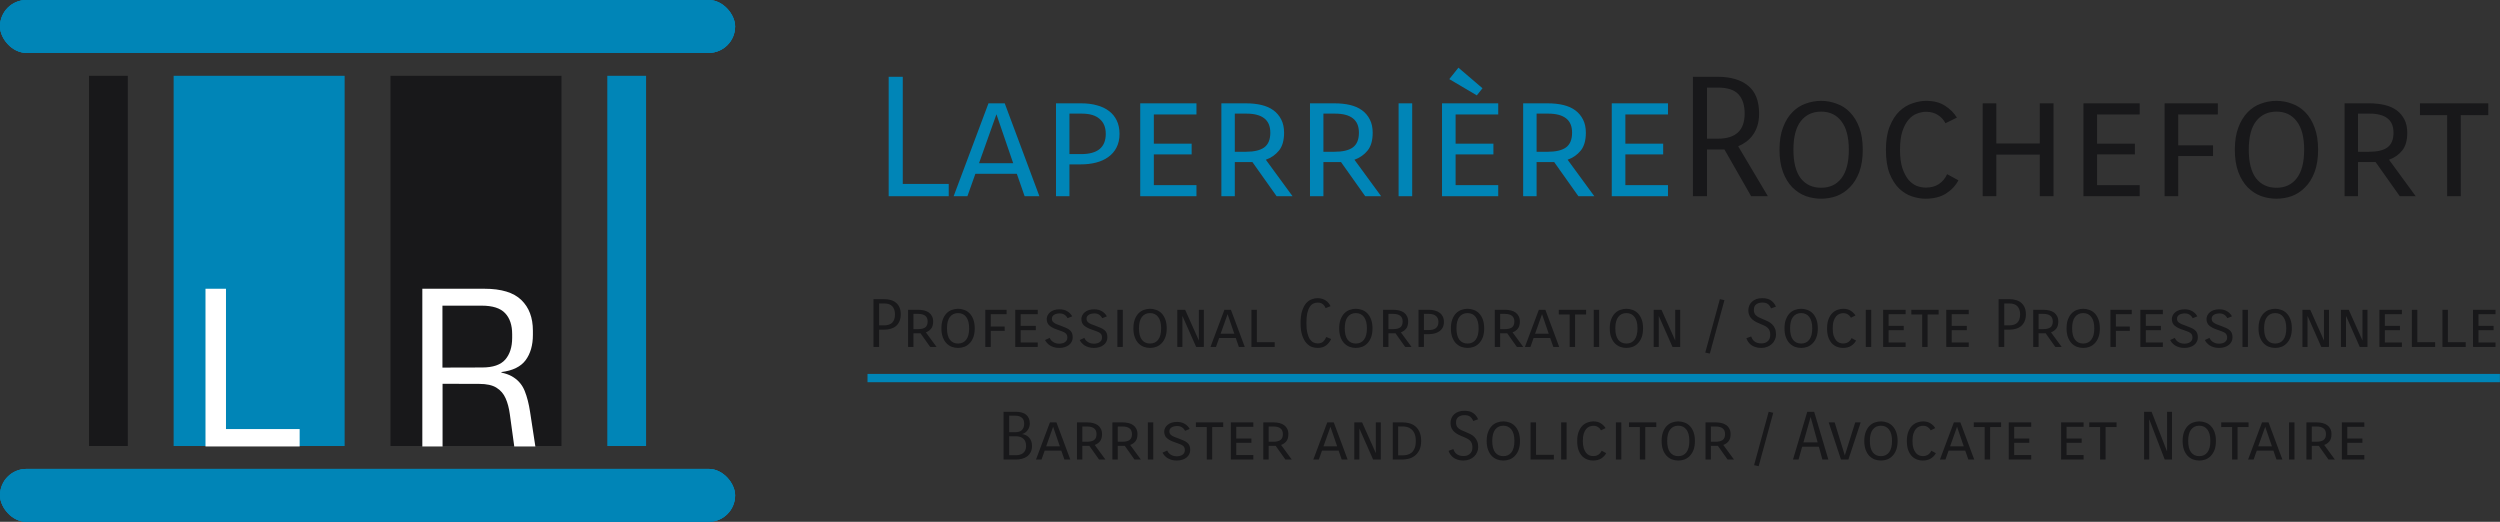 <svg width="1605" height="335" viewBox="0 0 1605 335" fill="none" xmlns="http://www.w3.org/2000/svg">
<rect x="0" y="0" width="1605" height="335" fill="#333333" stroke="none"/>
<rect width="471.943" height="33.953" rx="16.976" fill="#0085B7"/>
<rect width="471.943" height="33.953" rx="16.976" fill="#0085B7"/>
<rect width="471.943" height="33.953" rx="16.976" fill="#0085B7"/>
<rect x="57.154" y="48.666" width="24.899" height="237.669" fill="#18181A"/>
<rect x="111.478" y="48.666" width="109.78" height="237.669" fill="#0085B7"/>
<rect x="250.684" y="48.666" width="109.78" height="237.669" fill="#18181A"/>
<rect x="389.89" y="48.666" width="24.899" height="237.669" fill="#0085B7"/>
<path d="M145.08 185.378V286.625H131.929V185.378H145.08ZM138.98 286.625V275.455H192.376V286.625H138.98Z" fill="white"/>
<path d="M343.703 286.625H330.156L327.304 265.869C326.776 261.96 325.878 258.58 324.611 255.728C323.343 252.823 321.389 250.552 318.748 248.915C316.16 247.278 312.463 246.459 307.657 246.459L280.166 246.38V236.002L309.558 235.922C316.477 235.922 321.415 234.232 324.373 230.852C327.331 227.419 328.809 222.771 328.809 216.909V214.532C328.809 208.722 327.304 204.233 324.294 201.064C321.283 197.842 316.266 196.232 309.241 196.232H279.77V185.378H310.984C321.864 185.378 329.76 187.781 334.672 192.587C339.637 197.341 342.119 203.916 342.119 212.314V215.007C342.119 221.609 340.561 227.023 337.445 231.248C334.329 235.421 329.153 237.956 321.917 238.854V240.438L316.292 238.457C322.155 238.88 326.67 240.174 329.839 242.339C333.061 244.452 335.411 247.357 336.89 251.054C338.369 254.751 339.504 259.187 340.297 264.363L343.703 286.625ZM284.128 286.625H271.135V185.378H284.048V239.487L284.128 244.478V286.625Z" fill="white"/>
<rect y="301.047" width="471.943" height="33.953" rx="16.976" fill="#0085B7"/>
<rect y="301.047" width="471.943" height="33.953" rx="16.976" fill="#0085B7"/>
<rect y="301.047" width="471.943" height="33.953" rx="16.976" fill="#0085B7"/>
<path d="M579.578 49.303V118.095H609.075V125.975H570.527V49.303H579.578ZM657.813 125.975L652.808 111.599H626.186L621.075 125.975H612.236L634.599 66.341H645.034L667.291 125.975H657.813ZM628.529 104.784H650.465L639.71 73.37L628.529 104.784ZM694.35 66.341C697.971 66.341 701.272 66.767 704.254 67.619C707.235 68.4 709.791 69.607 711.921 71.24C714.051 72.802 715.719 74.825 716.926 77.31C718.133 79.795 718.736 82.67 718.736 85.935C718.736 89.272 718.097 92.183 716.819 94.668C715.613 97.081 713.873 99.105 711.601 100.737C709.401 102.37 706.774 103.577 703.721 104.358C700.74 105.139 697.474 105.529 693.924 105.529H686.577V125.975H677.951V66.341H694.35ZM686.577 72.944V98.927H694.137C704.644 98.927 709.898 94.597 709.898 85.935C709.898 81.747 708.584 78.552 705.958 76.351C703.402 74.08 699.604 72.944 694.563 72.944H686.577ZM765.039 99.14H740.759V118.84H768.127V125.975H732.027V66.341H768.127V73.476H740.759V92.218H765.039V99.14ZM819.588 125.975L804.041 104.038H792.753V125.975H784.128V66.341H799.994C803.615 66.341 806.916 66.697 809.898 67.406C812.88 68.116 815.435 69.252 817.565 70.814C819.695 72.376 821.363 74.364 822.57 76.777C823.777 79.12 824.38 81.924 824.38 85.19C824.38 90.159 823.28 93.993 821.079 96.691C818.878 99.388 816.074 101.341 812.667 102.548L829.811 125.975H819.588ZM792.753 72.944V97.436H799.781C805.106 97.436 809.046 96.513 811.602 94.668C814.228 92.751 815.542 89.591 815.542 85.19C815.542 81.001 814.228 77.913 811.602 75.925C809.046 73.938 805.248 72.944 800.207 72.944H792.753ZM876.472 125.975L860.925 104.038H849.637V125.975H841.012V66.341H856.878C860.499 66.341 863.8 66.697 866.782 67.406C869.764 68.116 872.319 69.252 874.449 70.814C876.579 72.376 878.247 74.364 879.454 76.777C880.661 79.12 881.264 81.924 881.264 85.19C881.264 90.159 880.164 93.993 877.963 96.691C875.762 99.388 872.958 101.341 869.551 102.548L886.695 125.975H876.472ZM849.637 72.944V97.436H856.665C861.99 97.436 865.93 96.513 868.486 94.668C871.112 92.751 872.426 89.591 872.426 85.19C872.426 81.001 871.112 77.913 868.486 75.925C865.93 73.938 862.132 72.944 857.091 72.944H849.637ZM906.628 66.341V125.975H897.896V66.341H906.628ZM958.777 99.14H934.498V118.84H961.865V125.975H925.766V66.341H961.865V73.476H934.498V92.218H958.777V99.14ZM951.749 56.651L948.128 61.23L930.451 50.794L936.308 43.447L951.749 56.651ZM1013.33 125.975L997.779 104.038H986.492V125.975H977.866V66.341H993.733C997.354 66.341 1000.65 66.697 1003.64 67.406C1006.62 68.116 1009.17 69.252 1011.3 70.814C1013.43 72.376 1015.1 74.364 1016.31 76.777C1017.52 79.12 1018.12 81.924 1018.12 85.19C1018.12 90.159 1017.02 93.993 1014.82 96.691C1012.62 99.388 1009.81 101.341 1006.41 102.548L1023.55 125.975H1013.33ZM986.492 72.944V97.436H993.52C998.844 97.436 1002.78 96.513 1005.34 94.668C1007.97 92.751 1009.28 89.591 1009.28 85.19C1009.28 81.001 1007.97 77.913 1005.34 75.925C1002.78 73.938 998.986 72.944 993.946 72.944H986.492ZM1067.76 99.14H1043.48V118.84H1070.85V125.975H1034.75V66.341H1070.85V73.476H1043.48V92.218H1067.76V99.14Z" fill="#0085B7"/>
<path d="M1124.23 125.975L1107.08 95.945H1095.9V125.975H1086.85V49.303H1102.82C1111.13 49.303 1117.63 51.22 1122.31 55.054C1127 58.816 1129.34 64.78 1129.34 72.944C1129.34 75.855 1128.98 78.446 1128.27 80.718C1127.56 82.918 1126.61 84.871 1125.4 86.574C1124.19 88.278 1122.77 89.734 1121.14 90.94C1119.51 92.147 1117.77 93.141 1115.92 93.922L1134.98 125.975H1124.23ZM1095.9 56.225V89.024H1103.04C1108.57 89.024 1112.8 87.71 1115.71 85.084C1118.62 82.386 1120.07 78.339 1120.07 72.944C1120.07 67.548 1118.76 63.431 1116.13 60.591C1113.51 57.68 1109.04 56.225 1102.72 56.225H1095.9ZM1142.44 96.158C1142.44 90.621 1143.18 85.864 1144.67 81.889C1146.16 77.913 1148.15 74.648 1150.64 72.092C1153.12 69.536 1155.96 67.69 1159.16 66.555C1162.42 65.348 1165.76 64.744 1169.17 64.744C1172.57 64.744 1175.87 65.348 1179.07 66.555C1182.33 67.69 1185.21 69.536 1187.69 72.092C1190.18 74.648 1192.17 77.913 1193.66 81.889C1195.15 85.864 1195.89 90.621 1195.89 96.158C1195.89 101.696 1195.15 106.452 1193.66 110.428C1192.17 114.403 1190.14 117.669 1187.59 120.225C1185.1 122.78 1182.26 124.662 1179.07 125.869C1175.87 127.004 1172.57 127.572 1169.17 127.572C1165.76 127.572 1162.46 127.004 1159.26 125.869C1156.07 124.662 1153.19 122.78 1150.64 120.225C1148.15 117.669 1146.16 114.403 1144.67 110.428C1143.18 106.452 1142.44 101.696 1142.44 96.158ZM1151.38 96.158C1151.38 104.251 1152.94 110.357 1156.07 114.474C1159.26 118.521 1163.63 120.544 1169.17 120.544C1174.7 120.544 1179.03 118.521 1182.16 114.474C1185.35 110.357 1186.95 104.251 1186.95 96.158C1186.95 88.065 1185.35 81.96 1182.16 77.842C1179.03 73.725 1174.7 71.666 1169.17 71.666C1163.63 71.666 1159.26 73.725 1156.07 77.842C1152.94 81.889 1151.38 87.994 1151.38 96.158ZM1257.3 115.752C1255.52 119.16 1252.86 122 1249.31 124.271C1245.83 126.472 1241.43 127.572 1236.1 127.572C1233.34 127.572 1230.46 127.075 1227.48 126.082C1224.5 125.088 1221.76 123.419 1219.28 121.077C1216.79 118.663 1214.74 115.433 1213.1 111.386C1211.54 107.34 1210.76 102.264 1210.76 96.158C1210.76 90.195 1211.58 85.19 1213.21 81.143C1214.84 77.097 1216.9 73.867 1219.39 71.453C1221.94 69.039 1224.75 67.335 1227.8 66.341C1230.85 65.277 1233.76 64.744 1236.53 64.744C1241.5 64.744 1245.58 65.809 1248.78 67.939C1251.97 69.998 1254.49 72.518 1256.34 75.499L1248.99 79.12C1247.85 76.919 1246.22 75.145 1244.09 73.796C1242.03 72.447 1239.51 71.772 1236.53 71.772C1234.61 71.772 1232.66 72.163 1230.67 72.944C1228.69 73.654 1226.88 74.967 1225.24 76.884C1223.68 78.73 1222.37 81.214 1221.3 84.338C1220.31 87.462 1219.81 91.402 1219.81 96.158C1219.81 100.844 1220.31 104.748 1221.3 107.872C1222.37 110.996 1223.68 113.516 1225.24 115.433C1226.88 117.279 1228.65 118.592 1230.57 119.373C1232.55 120.083 1234.51 120.438 1236.42 120.438C1239.69 120.438 1242.46 119.692 1244.73 118.201C1247.07 116.64 1248.85 114.51 1250.05 111.812L1257.3 115.752ZM1318.36 66.341V125.975H1309.53V99.246H1281.63V125.975H1272.89V66.341H1281.63V92.112H1309.53V66.341H1318.36ZM1370.59 99.14H1346.31V118.84H1373.68V125.975H1337.58V66.341H1373.68V73.476H1346.31V92.218H1370.59V99.14ZM1420.77 100.205H1398.41V125.975H1389.68V66.341H1423.86V73.476H1398.41V93.283H1420.77V100.205ZM1434.76 96.158C1434.76 90.621 1435.51 85.864 1437 81.889C1438.49 77.913 1440.48 74.648 1442.96 72.092C1445.44 69.536 1448.28 67.69 1451.48 66.555C1454.74 65.348 1458.08 64.744 1461.49 64.744C1464.9 64.744 1468.2 65.348 1471.39 66.555C1474.66 67.69 1477.53 69.536 1480.02 72.092C1482.5 74.648 1484.49 77.913 1485.98 81.889C1487.47 85.864 1488.22 90.621 1488.22 96.158C1488.22 101.696 1487.47 106.452 1485.98 110.428C1484.49 114.403 1482.47 117.669 1479.91 120.225C1477.43 122.78 1474.59 124.662 1471.39 125.869C1468.2 127.004 1464.9 127.572 1461.49 127.572C1458.08 127.572 1454.78 127.004 1451.59 125.869C1448.39 124.662 1445.52 122.78 1442.96 120.225C1440.48 117.669 1438.49 114.403 1437 110.428C1435.51 106.452 1434.76 101.696 1434.76 96.158ZM1443.71 96.158C1443.71 104.251 1445.27 110.357 1448.39 114.474C1451.59 118.521 1455.95 120.544 1461.49 120.544C1467.03 120.544 1471.36 118.521 1474.48 114.474C1477.68 110.357 1479.27 104.251 1479.27 96.158C1479.27 88.065 1477.68 81.96 1474.48 77.842C1471.36 73.725 1467.03 71.666 1461.49 71.666C1455.95 71.666 1451.59 73.725 1448.39 77.842C1445.27 81.889 1443.71 87.994 1443.71 96.158ZM1540.67 125.975L1525.13 104.038H1513.84V125.975H1505.21V66.341H1521.08C1524.7 66.341 1528 66.697 1530.98 67.406C1533.97 68.116 1536.52 69.252 1538.65 70.814C1540.78 72.376 1542.45 74.364 1543.66 76.777C1544.86 79.12 1545.47 81.924 1545.47 85.19C1545.47 90.159 1544.37 93.993 1542.16 96.691C1539.96 99.388 1537.16 101.341 1533.75 102.548L1550.9 125.975H1540.67ZM1513.84 72.944V97.436H1520.87C1526.19 97.436 1530.13 96.513 1532.69 94.668C1535.31 92.751 1536.63 89.591 1536.63 85.19C1536.63 81.001 1535.31 77.913 1532.69 75.925C1530.13 73.938 1526.33 72.944 1521.29 72.944H1513.84ZM1597.49 73.902H1579.81V125.975H1571.08V73.902H1553.62V66.341H1597.49V73.902Z" fill="#18181A"/>
<path d="M567.677 192.058C569.239 192.058 570.673 192.257 571.979 192.655C573.285 193.024 574.407 193.62 575.344 194.444C576.281 195.239 577.005 196.247 577.516 197.468C578.027 198.689 578.283 200.137 578.283 201.813C578.283 203.488 578.013 204.951 577.474 206.2C576.962 207.421 576.238 208.443 575.301 209.267C574.364 210.062 573.242 210.658 571.936 211.056C570.63 211.453 569.196 211.652 567.634 211.652H564.397V222.727H560.776V192.058H567.677ZM564.397 194.827V208.884H567.591C572.249 208.884 574.577 206.527 574.577 201.813C574.577 199.598 574.009 197.88 572.873 196.659C571.766 195.438 570.062 194.827 567.762 194.827H564.397ZM597.173 222.727L590.954 213.952H586.439V222.727H582.989V198.874H589.336C590.784 198.874 592.104 199.016 593.297 199.3C594.49 199.584 595.512 200.038 596.364 200.663C597.216 201.287 597.883 202.082 598.366 203.048C598.849 203.985 599.09 205.107 599.09 206.413C599.09 208.401 598.65 209.934 597.77 211.013C596.889 212.092 595.768 212.873 594.405 213.356L601.262 222.727H597.173ZM586.439 201.515V211.311H589.251C591.38 211.311 592.956 210.942 593.979 210.204C595.029 209.437 595.555 208.174 595.555 206.413C595.555 204.738 595.029 203.502 593.979 202.707C592.956 201.912 591.437 201.515 589.421 201.515H586.439ZM604.392 210.8C604.392 208.585 604.69 206.683 605.286 205.093C605.882 203.502 606.678 202.196 607.671 201.174C608.665 200.151 609.801 199.413 611.079 198.959C612.385 198.476 613.72 198.235 615.083 198.235C616.446 198.235 617.767 198.476 619.044 198.959C620.351 199.413 621.501 200.151 622.495 201.174C623.489 202.196 624.284 203.502 624.88 205.093C625.476 206.683 625.775 208.585 625.775 210.8C625.775 213.015 625.476 214.918 624.88 216.508C624.284 218.098 623.474 219.405 622.452 220.427C621.458 221.449 620.322 222.202 619.044 222.684C617.767 223.139 616.446 223.366 615.083 223.366C613.72 223.366 612.4 223.139 611.122 222.684C609.844 222.202 608.694 221.449 607.671 220.427C606.678 219.405 605.882 218.098 605.286 216.508C604.69 214.918 604.392 213.015 604.392 210.8ZM607.97 210.8C607.97 214.038 608.594 216.48 609.844 218.127C611.122 219.745 612.868 220.555 615.083 220.555C617.298 220.555 619.03 219.745 620.28 218.127C621.558 216.48 622.196 214.038 622.196 210.8C622.196 207.563 621.558 205.121 620.28 203.474C619.03 201.827 617.298 201.003 615.083 201.003C612.868 201.003 611.122 201.827 609.844 203.474C608.594 205.093 607.97 207.535 607.97 210.8ZM645.011 212.419H636.066V222.727H632.573V198.874H646.246V201.728H636.066V209.65H645.011V212.419ZM664.995 211.993H655.283V219.873H666.23V222.727H651.791V198.874H666.23V201.728H655.283V209.224H664.995V211.993ZM673.866 216.934C674.036 217.332 674.292 217.758 674.633 218.212C674.974 218.638 675.399 219.035 675.911 219.405C676.422 219.774 677.018 220.072 677.7 220.299C678.41 220.526 679.19 220.64 680.042 220.64C680.667 220.64 681.292 220.569 681.917 220.427C682.541 220.285 683.095 220.058 683.578 219.745C684.061 219.433 684.458 219.035 684.77 218.553C685.083 218.042 685.239 217.431 685.239 216.721C685.239 216.011 685.125 215.429 684.898 214.975C684.699 214.492 684.345 214.08 683.833 213.739C683.322 213.37 682.641 213.029 681.789 212.717C680.937 212.376 679.872 211.993 678.594 211.567C676.55 210.886 674.931 210.034 673.738 209.011C672.574 207.989 671.992 206.583 671.992 204.794C671.992 203.999 672.176 203.233 672.546 202.494C672.915 201.728 673.44 201.06 674.122 200.492C674.832 199.896 675.683 199.427 676.677 199.087C677.7 198.746 678.864 198.575 680.17 198.575C682.13 198.575 683.791 198.987 685.154 199.811C686.545 200.634 687.61 201.728 688.349 203.091L685.367 204.283C684.856 203.289 684.188 202.537 683.365 202.026C682.57 201.486 681.533 201.216 680.255 201.216C679.631 201.216 679.02 201.287 678.424 201.429C677.827 201.543 677.302 201.742 676.848 202.026C676.393 202.281 676.024 202.622 675.74 203.048C675.456 203.446 675.314 203.942 675.314 204.539C675.314 205.135 675.414 205.646 675.612 206.072C675.84 206.47 676.18 206.839 676.635 207.18C677.089 207.52 677.685 207.847 678.424 208.159C679.162 208.443 680.071 208.784 681.15 209.182C682.399 209.636 683.493 210.076 684.43 210.502C685.367 210.9 686.148 211.368 686.772 211.908C687.426 212.447 687.908 213.086 688.221 213.825C688.533 214.563 688.689 215.486 688.689 216.593C688.689 217.587 688.476 218.496 688.05 219.319C687.653 220.143 687.071 220.853 686.304 221.449C685.566 222.046 684.657 222.514 683.578 222.855C682.527 223.196 681.349 223.366 680.042 223.366C678.765 223.366 677.614 223.21 676.592 222.897C675.598 222.585 674.718 222.188 673.951 221.705C673.213 221.194 672.588 220.64 672.077 220.044C671.566 219.447 671.183 218.865 670.927 218.297L673.866 216.934ZM696.121 216.934C696.291 217.332 696.546 217.758 696.887 218.212C697.228 218.638 697.654 219.035 698.165 219.405C698.676 219.774 699.273 220.072 699.954 220.299C700.664 220.526 701.445 220.64 702.297 220.64C702.922 220.64 703.546 220.569 704.171 220.427C704.796 220.285 705.35 220.058 705.832 219.745C706.315 219.433 706.713 219.035 707.025 218.553C707.337 218.042 707.493 217.431 707.493 216.721C707.493 216.011 707.38 215.429 707.153 214.975C706.954 214.492 706.599 214.08 706.088 213.739C705.577 213.37 704.895 213.029 704.043 212.717C703.191 212.376 702.126 211.993 700.849 211.567C698.804 210.886 697.185 210.034 695.993 209.011C694.828 207.989 694.246 206.583 694.246 204.794C694.246 203.999 694.431 203.233 694.8 202.494C695.169 201.728 695.695 201.06 696.376 200.492C697.086 199.896 697.938 199.427 698.932 199.087C699.954 198.746 701.118 198.575 702.425 198.575C704.384 198.575 706.045 198.987 707.408 199.811C708.8 200.634 709.865 201.728 710.603 203.091L707.621 204.283C707.11 203.289 706.443 202.537 705.619 202.026C704.824 201.486 703.788 201.216 702.51 201.216C701.885 201.216 701.275 201.287 700.678 201.429C700.082 201.543 699.557 201.742 699.102 202.026C698.648 202.281 698.279 202.622 697.995 203.048C697.711 203.446 697.569 203.942 697.569 204.539C697.569 205.135 697.668 205.646 697.867 206.072C698.094 206.47 698.435 206.839 698.889 207.18C699.344 207.52 699.94 207.847 700.678 208.159C701.417 208.443 702.325 208.784 703.404 209.182C704.654 209.636 705.747 210.076 706.684 210.502C707.621 210.9 708.402 211.368 709.027 211.908C709.68 212.447 710.163 213.086 710.475 213.825C710.788 214.563 710.944 215.486 710.944 216.593C710.944 217.587 710.731 218.496 710.305 219.319C709.907 220.143 709.325 220.853 708.558 221.449C707.82 222.046 706.911 222.514 705.832 222.855C704.782 223.196 703.603 223.366 702.297 223.366C701.019 223.366 699.869 223.21 698.847 222.897C697.853 222.585 696.972 222.188 696.206 221.705C695.467 221.194 694.843 220.64 694.331 220.044C693.82 219.447 693.437 218.865 693.181 218.297L696.121 216.934ZM720.84 198.874V222.727H717.348V198.874H720.84ZM727.644 210.8C727.644 208.585 727.942 206.683 728.538 205.093C729.135 203.502 729.93 202.196 730.924 201.174C731.918 200.151 733.053 199.413 734.331 198.959C735.638 198.476 736.972 198.235 738.335 198.235C739.698 198.235 741.019 198.476 742.297 198.959C743.603 199.413 744.753 200.151 745.747 201.174C746.741 202.196 747.536 203.502 748.132 205.093C748.729 206.683 749.027 208.585 749.027 210.8C749.027 213.015 748.729 214.918 748.132 216.508C747.536 218.098 746.727 219.405 745.704 220.427C744.71 221.449 743.574 222.202 742.297 222.684C741.019 223.139 739.698 223.366 738.335 223.366C736.972 223.366 735.652 223.139 734.374 222.684C733.096 222.202 731.946 221.449 730.924 220.427C729.93 219.405 729.135 218.098 728.538 216.508C727.942 214.918 727.644 213.015 727.644 210.8ZM731.222 210.8C731.222 214.038 731.847 216.48 733.096 218.127C734.374 219.745 736.12 220.555 738.335 220.555C740.55 220.555 742.282 219.745 743.532 218.127C744.81 216.48 745.449 214.038 745.449 210.8C745.449 207.563 744.81 205.121 743.532 203.474C742.282 201.827 740.55 201.003 738.335 201.003C736.12 201.003 734.374 201.827 733.096 203.474C731.847 205.093 731.222 207.535 731.222 210.8ZM772.863 198.874V222.727H767.922L759.105 202.792V222.727H755.825V198.874H760.851L769.668 218.595V198.874H772.863ZM795.357 222.727L793.355 216.977H782.706L780.661 222.727H777.126L786.071 198.874H790.245L799.148 222.727H795.357ZM783.643 214.251H792.418L788.116 201.685L783.643 214.251ZM806.905 198.874V219.703H818.363V222.727H803.412V198.874H806.905ZM854.601 217.658C853.806 219.362 852.712 220.739 851.321 221.79C849.929 222.841 848.098 223.366 845.826 223.366C844.69 223.366 843.483 223.153 842.206 222.727C840.956 222.273 839.792 221.449 838.713 220.257C837.634 219.064 836.739 217.431 836.029 215.358C835.319 213.285 834.964 210.63 834.964 207.393C834.964 204.212 835.305 201.586 835.987 199.513C836.668 197.44 837.534 195.807 838.585 194.614C839.664 193.421 840.842 192.598 842.12 192.144C843.398 191.661 844.648 191.419 845.869 191.419C846.976 191.419 847.97 191.561 848.85 191.845C849.759 192.129 850.554 192.513 851.236 192.995C851.917 193.45 852.499 193.989 852.982 194.614C853.493 195.239 853.905 195.892 854.217 196.573L851.023 197.809C850.568 196.644 849.929 195.764 849.106 195.168C848.311 194.571 847.232 194.273 845.869 194.273C844.903 194.273 843.98 194.486 843.1 194.912C842.248 195.31 841.496 196.02 840.842 197.042C840.189 198.036 839.664 199.371 839.266 201.046C838.897 202.721 838.713 204.837 838.713 207.393C838.713 209.92 838.911 212.021 839.309 213.697C839.707 215.372 840.232 216.707 840.885 217.701C841.567 218.695 842.333 219.405 843.185 219.831C844.066 220.257 844.974 220.469 845.911 220.469C847.473 220.469 848.666 220.086 849.489 219.319C850.313 218.524 850.98 217.53 851.491 216.338L854.601 217.658ZM859.756 210.8C859.756 208.585 860.054 206.683 860.651 205.093C861.247 203.502 862.042 202.196 863.036 201.174C864.03 200.151 865.166 199.413 866.444 198.959C867.75 198.476 869.085 198.235 870.448 198.235C871.811 198.235 873.131 198.476 874.409 198.959C875.715 199.413 876.865 200.151 877.859 201.174C878.853 202.196 879.648 203.502 880.245 205.093C880.841 206.683 881.139 208.585 881.139 210.8C881.139 213.015 880.841 214.918 880.245 216.508C879.648 218.098 878.839 219.405 877.817 220.427C876.823 221.449 875.687 222.202 874.409 222.684C873.131 223.139 871.811 223.366 870.448 223.366C869.085 223.366 867.764 223.139 866.486 222.684C865.208 222.202 864.058 221.449 863.036 220.427C862.042 219.405 861.247 218.098 860.651 216.508C860.054 214.918 859.756 213.015 859.756 210.8ZM863.334 210.8C863.334 214.038 863.959 216.48 865.208 218.127C866.486 219.745 868.233 220.555 870.448 220.555C872.663 220.555 874.395 219.745 875.644 218.127C876.922 216.48 877.561 214.038 877.561 210.8C877.561 207.563 876.922 205.121 875.644 203.474C874.395 201.827 872.663 201.003 870.448 201.003C868.233 201.003 866.486 201.827 865.208 203.474C863.959 205.093 863.334 207.535 863.334 210.8ZM902.122 222.727L895.903 213.952H891.388V222.727H887.937V198.874H894.284C895.732 198.874 897.053 199.016 898.245 199.3C899.438 199.584 900.46 200.038 901.312 200.663C902.164 201.287 902.832 202.082 903.314 203.048C903.797 203.985 904.038 205.107 904.038 206.413C904.038 208.401 903.598 209.934 902.718 211.013C901.838 212.092 900.716 212.873 899.353 213.356L906.211 222.727H902.122ZM891.388 201.515V211.311H894.199C896.329 211.311 897.905 210.942 898.927 210.204C899.978 209.437 900.503 208.174 900.503 206.413C900.503 204.738 899.978 203.502 898.927 202.707C897.905 201.912 896.385 201.515 894.369 201.515H891.388ZM917.251 198.874C918.699 198.874 920.019 199.044 921.212 199.385C922.405 199.697 923.427 200.18 924.279 200.833C925.131 201.458 925.798 202.267 926.281 203.261C926.764 204.255 927.005 205.405 927.005 206.711C927.005 208.046 926.749 209.21 926.238 210.204C925.756 211.169 925.06 211.979 924.151 212.632C923.271 213.285 922.22 213.768 920.999 214.08C919.806 214.393 918.5 214.549 917.08 214.549H914.141V222.727H910.691V198.874H917.251ZM914.141 201.515V211.908H917.165C921.368 211.908 923.47 210.176 923.47 206.711C923.47 205.036 922.944 203.758 921.894 202.878C920.871 201.969 919.352 201.515 917.336 201.515H914.141ZM931.47 210.8C931.47 208.585 931.768 206.683 932.364 205.093C932.96 203.502 933.755 202.196 934.749 201.174C935.743 200.151 936.879 199.413 938.157 198.959C939.463 198.476 940.798 198.235 942.161 198.235C943.524 198.235 944.844 198.476 946.122 198.959C947.429 199.413 948.579 200.151 949.573 201.174C950.566 202.196 951.362 203.502 951.958 205.093C952.554 206.683 952.852 208.585 952.852 210.8C952.852 213.015 952.554 214.918 951.958 216.508C951.362 218.098 950.552 219.405 949.53 220.427C948.536 221.449 947.4 222.202 946.122 222.684C944.844 223.139 943.524 223.366 942.161 223.366C940.798 223.366 939.477 223.139 938.2 222.684C936.922 222.202 935.772 221.449 934.749 220.427C933.755 219.405 932.96 218.098 932.364 216.508C931.768 214.918 931.47 213.015 931.47 210.8ZM935.048 210.8C935.048 214.038 935.672 216.48 936.922 218.127C938.2 219.745 939.946 220.555 942.161 220.555C944.376 220.555 946.108 219.745 947.358 218.127C948.635 216.48 949.274 214.038 949.274 210.8C949.274 207.563 948.635 205.121 947.358 203.474C946.108 201.827 944.376 201.003 942.161 201.003C939.946 201.003 938.2 201.827 936.922 203.474C935.672 205.093 935.048 207.535 935.048 210.8ZM973.835 222.727L967.616 213.952H963.101V222.727H959.651V198.874H965.997C967.446 198.874 968.766 199.016 969.959 199.3C971.151 199.584 972.174 200.038 973.026 200.663C973.878 201.287 974.545 202.082 975.028 203.048C975.51 203.985 975.752 205.107 975.752 206.413C975.752 208.401 975.312 209.934 974.431 211.013C973.551 212.092 972.429 212.873 971.066 213.356L977.924 222.727H973.835ZM963.101 201.515V211.311H965.912C968.042 211.311 969.618 210.942 970.64 210.204C971.691 209.437 972.216 208.174 972.216 206.413C972.216 204.738 971.691 203.502 970.64 202.707C969.618 201.912 968.099 201.515 966.083 201.515H963.101ZM997.228 222.727L995.226 216.977H984.577L982.532 222.727H978.997L987.942 198.874H992.116L1001.02 222.727H997.228ZM985.514 214.251H994.288L989.986 201.685L985.514 214.251ZM1018.27 201.898H1011.2V222.727H1007.71V201.898H1000.73V198.874H1018.27V201.898ZM1026.66 198.874V222.727H1023.17V198.874H1026.66ZM1033.47 210.8C1033.47 208.585 1033.76 206.683 1034.36 205.093C1034.96 203.502 1035.75 202.196 1036.75 201.174C1037.74 200.151 1038.88 199.413 1040.15 198.959C1041.46 198.476 1042.79 198.235 1044.16 198.235C1045.52 198.235 1046.84 198.476 1048.12 198.959C1049.42 199.413 1050.57 200.151 1051.57 201.174C1052.56 202.196 1053.36 203.502 1053.95 205.093C1054.55 206.683 1054.85 208.585 1054.85 210.8C1054.85 213.015 1054.55 214.918 1053.95 216.508C1053.36 218.098 1052.55 219.405 1051.53 220.427C1050.53 221.449 1049.4 222.202 1048.12 222.684C1046.84 223.139 1045.52 223.366 1044.16 223.366C1042.79 223.366 1041.47 223.139 1040.2 222.684C1038.92 222.202 1037.77 221.449 1036.75 220.427C1035.75 219.405 1034.96 218.098 1034.36 216.508C1033.76 214.918 1033.47 213.015 1033.47 210.8ZM1037.04 210.8C1037.04 214.038 1037.67 216.48 1038.92 218.127C1040.2 219.745 1041.94 220.555 1044.16 220.555C1046.37 220.555 1048.1 219.745 1049.35 218.127C1050.63 216.48 1051.27 214.038 1051.27 210.8C1051.27 207.563 1050.63 205.121 1049.35 203.474C1048.1 201.827 1046.37 201.003 1044.16 201.003C1041.94 201.003 1040.2 201.827 1038.92 203.474C1037.67 205.093 1037.04 207.535 1037.04 210.8ZM1078.68 198.874V222.727H1073.74L1064.93 202.792V222.727H1061.65V198.874H1066.67L1075.49 218.595V198.874H1078.68ZM1104.15 192.058L1107.09 192.697L1097.72 226.987L1094.78 226.348L1104.15 192.058ZM1131.43 194.231C1129.84 194.231 1128.54 194.614 1127.51 195.381C1126.49 196.119 1125.98 197.298 1125.98 198.916C1125.98 199.655 1126.08 200.308 1126.28 200.876C1126.48 201.444 1126.8 201.955 1127.26 202.409C1127.74 202.863 1128.37 203.304 1129.13 203.729C1129.9 204.127 1130.85 204.539 1131.99 204.965C1133.09 205.391 1134.14 205.859 1135.14 206.37C1136.13 206.882 1137 207.506 1137.74 208.245C1138.5 208.983 1139.1 209.877 1139.53 210.928C1139.98 211.979 1140.21 213.257 1140.21 214.762C1140.21 215.926 1139.97 217.033 1139.48 218.084C1139.03 219.135 1138.38 220.058 1137.52 220.853C1136.7 221.62 1135.71 222.23 1134.54 222.684C1133.38 223.139 1132.1 223.366 1130.71 223.366C1129.29 223.366 1128.04 223.181 1126.96 222.812C1125.91 222.471 1125 222.017 1124.23 221.449C1123.47 220.853 1122.83 220.186 1122.32 219.447C1121.83 218.709 1121.45 217.942 1121.17 217.147L1124.23 215.997C1124.43 216.565 1124.69 217.119 1125 217.658C1125.34 218.198 1125.77 218.68 1126.28 219.106C1126.79 219.504 1127.4 219.831 1128.11 220.086C1128.85 220.342 1129.73 220.469 1130.75 220.469C1131.43 220.469 1132.11 220.384 1132.8 220.214C1133.48 220.015 1134.09 219.703 1134.63 219.277C1135.2 218.851 1135.65 218.283 1135.99 217.573C1136.33 216.863 1136.5 215.997 1136.5 214.975C1136.5 213.896 1136.36 213.001 1136.08 212.291C1135.82 211.581 1135.39 210.957 1134.8 210.417C1134.23 209.877 1133.48 209.395 1132.54 208.969C1131.6 208.543 1130.48 208.06 1129.17 207.52C1126.87 206.583 1125.17 205.448 1124.06 204.113C1122.98 202.778 1122.44 201.131 1122.44 199.172C1122.44 198.093 1122.64 197.085 1123.04 196.148C1123.44 195.182 1124.02 194.358 1124.79 193.677C1125.55 192.967 1126.48 192.413 1127.56 192.016C1128.66 191.618 1129.93 191.419 1131.35 191.419C1133.76 191.419 1135.65 191.916 1137.01 192.91C1138.38 193.876 1139.43 195.196 1140.16 196.872L1137.01 197.979C1136.53 196.786 1135.86 195.864 1135.01 195.21C1134.16 194.557 1132.97 194.231 1131.43 194.231ZM1145.65 210.8C1145.65 208.585 1145.95 206.683 1146.55 205.093C1147.14 203.502 1147.94 202.196 1148.93 201.174C1149.93 200.151 1151.06 199.413 1152.34 198.959C1153.65 198.476 1154.98 198.235 1156.34 198.235C1157.71 198.235 1159.03 198.476 1160.31 198.959C1161.61 199.413 1162.76 200.151 1163.76 201.174C1164.75 202.196 1165.55 203.502 1166.14 205.093C1166.74 206.683 1167.04 208.585 1167.04 210.8C1167.04 213.015 1166.74 214.918 1166.14 216.508C1165.55 218.098 1164.74 219.405 1163.71 220.427C1162.72 221.449 1161.58 222.202 1160.31 222.684C1159.03 223.139 1157.71 223.366 1156.34 223.366C1154.98 223.366 1153.66 223.139 1152.38 222.684C1151.11 222.202 1149.96 221.449 1148.93 220.427C1147.94 219.405 1147.14 218.098 1146.55 216.508C1145.95 214.918 1145.65 213.015 1145.65 210.8ZM1149.23 210.8C1149.23 214.038 1149.86 216.48 1151.11 218.127C1152.38 219.745 1154.13 220.555 1156.34 220.555C1158.56 220.555 1160.29 219.745 1161.54 218.127C1162.82 216.48 1163.46 214.038 1163.46 210.8C1163.46 207.563 1162.82 205.121 1161.54 203.474C1160.29 201.827 1158.56 201.003 1156.34 201.003C1154.13 201.003 1152.38 201.827 1151.11 203.474C1149.86 205.093 1149.23 207.535 1149.23 210.8ZM1191.6 218.638C1190.89 220.001 1189.82 221.137 1188.4 222.046C1187.01 222.926 1185.25 223.366 1183.12 223.366C1182.01 223.366 1180.86 223.167 1179.67 222.77C1178.48 222.372 1177.38 221.705 1176.39 220.768C1175.4 219.802 1174.57 218.51 1173.92 216.891C1173.29 215.273 1172.98 213.242 1172.98 210.8C1172.98 208.415 1173.31 206.413 1173.96 204.794C1174.62 203.176 1175.44 201.884 1176.43 200.918C1177.45 199.953 1178.58 199.271 1179.8 198.874C1181.02 198.448 1182.18 198.235 1183.29 198.235C1185.28 198.235 1186.91 198.661 1188.19 199.513C1189.47 200.336 1190.47 201.344 1191.21 202.537L1188.27 203.985C1187.82 203.105 1187.17 202.395 1186.31 201.855C1185.49 201.316 1184.48 201.046 1183.29 201.046C1182.52 201.046 1181.74 201.202 1180.95 201.515C1180.15 201.798 1179.43 202.324 1178.78 203.091C1178.15 203.829 1177.63 204.823 1177.2 206.072C1176.8 207.322 1176.6 208.898 1176.6 210.8C1176.6 212.675 1176.8 214.236 1177.2 215.486C1177.63 216.735 1178.15 217.743 1178.78 218.51C1179.43 219.248 1180.14 219.774 1180.9 220.086C1181.7 220.37 1182.48 220.512 1183.25 220.512C1184.55 220.512 1185.66 220.214 1186.57 219.618C1187.51 218.993 1188.22 218.141 1188.7 217.062L1191.6 218.638ZM1201.33 198.874V222.727H1197.84V198.874H1201.33ZM1222.19 211.993H1212.48V219.873H1223.42V222.727H1208.98V198.874H1223.42V201.728H1212.48V209.224H1222.19V211.993ZM1244.6 201.898H1237.53V222.727H1234.04V201.898H1227.06V198.874H1244.6V201.898ZM1262.7 211.993H1252.99V219.873H1263.94V222.727H1249.5V198.874H1263.94V201.728H1252.99V209.224H1262.7V211.993ZM1290.01 192.058C1291.57 192.058 1293.01 192.257 1294.31 192.655C1295.62 193.024 1296.74 193.62 1297.68 194.444C1298.61 195.239 1299.34 196.247 1299.85 197.468C1300.36 198.689 1300.62 200.137 1300.62 201.813C1300.62 203.488 1300.35 204.951 1299.81 206.2C1299.3 207.421 1298.57 208.443 1297.63 209.267C1296.7 210.062 1295.58 210.658 1294.27 211.056C1292.96 211.453 1291.53 211.652 1289.97 211.652H1286.73V222.727H1283.11V192.058H1290.01ZM1286.73 194.827V208.884H1289.92C1294.58 208.884 1296.91 206.527 1296.91 201.813C1296.91 199.598 1296.34 197.88 1295.21 196.659C1294.1 195.438 1292.4 194.827 1290.1 194.827H1286.73ZM1319.51 222.727L1313.29 213.952H1308.77V222.727H1305.32V198.874H1311.67C1313.12 198.874 1314.44 199.016 1315.63 199.3C1316.82 199.584 1317.85 200.038 1318.7 200.663C1319.55 201.287 1320.22 202.082 1320.7 203.048C1321.18 203.985 1321.42 205.107 1321.42 206.413C1321.42 208.401 1320.98 209.934 1320.1 211.013C1319.22 212.092 1318.1 212.873 1316.74 213.356L1323.6 222.727H1319.51ZM1308.77 201.515V211.311H1311.58C1313.71 211.311 1315.29 210.942 1316.31 210.204C1317.36 209.437 1317.89 208.174 1317.89 206.413C1317.89 204.738 1317.36 203.502 1316.31 202.707C1315.29 201.912 1313.77 201.515 1311.75 201.515H1308.77ZM1326.73 210.8C1326.73 208.585 1327.02 206.683 1327.62 205.093C1328.22 203.502 1329.01 202.196 1330 201.174C1331 200.151 1332.13 199.413 1333.41 198.959C1334.72 198.476 1336.05 198.235 1337.42 198.235C1338.78 198.235 1340.1 198.476 1341.38 198.959C1342.68 199.413 1343.83 200.151 1344.83 201.174C1345.82 202.196 1346.62 203.502 1347.21 205.093C1347.81 206.683 1348.11 208.585 1348.11 210.8C1348.11 213.015 1347.81 214.918 1347.21 216.508C1346.62 218.098 1345.81 219.405 1344.79 220.427C1343.79 221.449 1342.66 222.202 1341.38 222.684C1340.1 223.139 1338.78 223.366 1337.42 223.366C1336.05 223.366 1334.73 223.139 1333.46 222.684C1332.18 222.202 1331.03 221.449 1330 220.427C1329.01 219.405 1328.22 218.098 1327.62 216.508C1327.02 214.918 1326.73 213.015 1326.73 210.8ZM1330.3 210.8C1330.3 214.038 1330.93 216.48 1332.18 218.127C1333.46 219.745 1335.2 220.555 1337.42 220.555C1339.63 220.555 1341.36 219.745 1342.61 218.127C1343.89 216.48 1344.53 214.038 1344.53 210.8C1344.53 207.563 1343.89 205.121 1342.61 203.474C1341.36 201.827 1339.63 201.003 1337.42 201.003C1335.2 201.003 1333.46 201.827 1332.18 203.474C1330.93 205.093 1330.3 207.535 1330.3 210.8ZM1367.34 212.419H1358.4V222.727H1354.91V198.874H1368.58V201.728H1358.4V209.65H1367.34V212.419ZM1387.33 211.993H1377.62V219.873H1388.56V222.727H1374.12V198.874H1388.56V201.728H1377.62V209.224H1387.33V211.993ZM1396.2 216.934C1396.37 217.332 1396.63 217.758 1396.97 218.212C1397.31 218.638 1397.73 219.035 1398.24 219.405C1398.76 219.774 1399.35 220.072 1400.03 220.299C1400.74 220.526 1401.52 220.64 1402.38 220.64C1403 220.64 1403.63 220.569 1404.25 220.427C1404.87 220.285 1405.43 220.058 1405.91 219.745C1406.39 219.433 1406.79 219.035 1407.1 218.553C1407.42 218.042 1407.57 217.431 1407.57 216.721C1407.57 216.011 1407.46 215.429 1407.23 214.975C1407.03 214.492 1406.68 214.08 1406.17 213.739C1405.66 213.37 1404.97 213.029 1404.12 212.717C1403.27 212.376 1402.21 211.993 1400.93 211.567C1398.88 210.886 1397.26 210.034 1396.07 209.011C1394.91 207.989 1394.33 206.583 1394.33 204.794C1394.33 203.999 1394.51 203.233 1394.88 202.494C1395.25 201.728 1395.77 201.06 1396.46 200.492C1397.17 199.896 1398.02 199.427 1399.01 199.087C1400.03 198.746 1401.2 198.575 1402.5 198.575C1404.46 198.575 1406.12 198.987 1407.49 199.811C1408.88 200.634 1409.94 201.728 1410.68 203.091L1407.7 204.283C1407.19 203.289 1406.52 202.537 1405.7 202.026C1404.9 201.486 1403.87 201.216 1402.59 201.216C1401.96 201.216 1401.35 201.287 1400.76 201.429C1400.16 201.543 1399.64 201.742 1399.18 202.026C1398.73 202.281 1398.36 202.622 1398.07 203.048C1397.79 203.446 1397.65 203.942 1397.65 204.539C1397.65 205.135 1397.75 205.646 1397.95 206.072C1398.17 206.47 1398.51 206.839 1398.97 207.18C1399.42 207.52 1400.02 207.847 1400.76 208.159C1401.5 208.443 1402.4 208.784 1403.48 209.182C1404.73 209.636 1405.83 210.076 1406.76 210.502C1407.7 210.9 1408.48 211.368 1409.11 211.908C1409.76 212.447 1410.24 213.086 1410.55 213.825C1410.87 214.563 1411.02 215.486 1411.02 216.593C1411.02 217.587 1410.81 218.496 1410.38 219.319C1409.99 220.143 1409.4 220.853 1408.64 221.449C1407.9 222.046 1406.99 222.514 1405.91 222.855C1404.86 223.196 1403.68 223.366 1402.38 223.366C1401.1 223.366 1399.95 223.21 1398.93 222.897C1397.93 222.585 1397.05 222.188 1396.28 221.705C1395.55 221.194 1394.92 220.64 1394.41 220.044C1393.9 219.447 1393.52 218.865 1393.26 218.297L1396.2 216.934ZM1418.45 216.934C1418.62 217.332 1418.88 217.758 1419.22 218.212C1419.56 218.638 1419.99 219.035 1420.5 219.405C1421.01 219.774 1421.61 220.072 1422.29 220.299C1423 220.526 1423.78 220.64 1424.63 220.64C1425.26 220.64 1425.88 220.569 1426.5 220.427C1427.13 220.285 1427.68 220.058 1428.17 219.745C1428.65 219.433 1429.05 219.035 1429.36 218.553C1429.67 218.042 1429.83 217.431 1429.83 216.721C1429.83 216.011 1429.71 215.429 1429.49 214.975C1429.29 214.492 1428.93 214.08 1428.42 213.739C1427.91 213.37 1427.23 213.029 1426.38 212.717C1425.52 212.376 1424.46 211.993 1423.18 211.567C1421.14 210.886 1419.52 210.034 1418.33 209.011C1417.16 207.989 1416.58 206.583 1416.58 204.794C1416.58 203.999 1416.76 203.233 1417.13 202.494C1417.5 201.728 1418.03 201.06 1418.71 200.492C1419.42 199.896 1420.27 199.427 1421.27 199.087C1422.29 198.746 1423.45 198.575 1424.76 198.575C1426.72 198.575 1428.38 198.987 1429.74 199.811C1431.13 200.634 1432.2 201.728 1432.94 203.091L1429.95 204.283C1429.44 203.289 1428.78 202.537 1427.95 202.026C1427.16 201.486 1426.12 201.216 1424.84 201.216C1424.22 201.216 1423.61 201.287 1423.01 201.429C1422.42 201.543 1421.89 201.742 1421.44 202.026C1420.98 202.281 1420.61 202.622 1420.33 203.048C1420.04 203.446 1419.9 203.942 1419.9 204.539C1419.9 205.135 1420 205.646 1420.2 206.072C1420.43 206.47 1420.77 206.839 1421.22 207.18C1421.68 207.52 1422.27 207.847 1423.01 208.159C1423.75 208.443 1424.66 208.784 1425.74 209.182C1426.99 209.636 1428.08 210.076 1429.02 210.502C1429.95 210.9 1430.74 211.368 1431.36 211.908C1432.01 212.447 1432.5 213.086 1432.81 213.825C1433.12 214.563 1433.28 215.486 1433.28 216.593C1433.28 217.587 1433.06 218.496 1432.64 219.319C1432.24 220.143 1431.66 220.853 1430.89 221.449C1430.15 222.046 1429.24 222.514 1428.17 222.855C1427.12 223.196 1425.94 223.366 1424.63 223.366C1423.35 223.366 1422.2 223.21 1421.18 222.897C1420.19 222.585 1419.31 222.188 1418.54 221.705C1417.8 221.194 1417.18 220.64 1416.66 220.044C1416.15 219.447 1415.77 218.865 1415.51 218.297L1418.45 216.934ZM1443.17 198.874V222.727H1439.68V198.874H1443.17ZM1449.98 210.8C1449.98 208.585 1450.28 206.683 1450.87 205.093C1451.47 203.502 1452.26 202.196 1453.26 201.174C1454.25 200.151 1455.39 199.413 1456.66 198.959C1457.97 198.476 1459.31 198.235 1460.67 198.235C1462.03 198.235 1463.35 198.476 1464.63 198.959C1465.94 199.413 1467.09 200.151 1468.08 201.174C1469.07 202.196 1469.87 203.502 1470.47 205.093C1471.06 206.683 1471.36 208.585 1471.36 210.8C1471.36 213.015 1471.06 214.918 1470.47 216.508C1469.87 218.098 1469.06 219.405 1468.04 220.427C1467.04 221.449 1465.91 222.202 1464.63 222.684C1463.35 223.139 1462.03 223.366 1460.67 223.366C1459.31 223.366 1457.99 223.139 1456.71 222.684C1455.43 222.202 1454.28 221.449 1453.26 220.427C1452.26 219.405 1451.47 218.098 1450.87 216.508C1450.28 214.918 1449.98 213.015 1449.98 210.8ZM1453.56 210.8C1453.56 214.038 1454.18 216.48 1455.43 218.127C1456.71 219.745 1458.45 220.555 1460.67 220.555C1462.88 220.555 1464.62 219.745 1465.87 218.127C1467.14 216.48 1467.78 214.038 1467.78 210.8C1467.78 207.563 1467.14 205.121 1465.87 203.474C1464.62 201.827 1462.88 201.003 1460.67 201.003C1458.45 201.003 1456.71 201.827 1455.43 203.474C1454.18 205.093 1453.56 207.535 1453.56 210.8ZM1495.2 198.874V222.727H1490.26L1481.44 202.792V222.727H1478.16V198.874H1483.18L1492 218.595V198.874H1495.2ZM1519.91 198.874V222.727H1514.96L1506.15 202.792V222.727H1502.87V198.874H1507.89L1516.71 218.595V198.874H1519.91ZM1540.78 211.993H1531.07V219.873H1542.02V222.727H1527.58V198.874H1542.02V201.728H1531.07V209.224H1540.78V211.993ZM1551.91 198.874V219.703H1563.37V222.727H1548.42V198.874H1551.91ZM1571.54 198.874V219.703H1583V222.727H1568.05V198.874H1571.54ZM1600.89 211.993H1591.18V219.873H1602.12V222.727H1587.68V198.874H1602.12V201.728H1591.18V209.224H1600.89V211.993Z" fill="#18181A"/>
<line x1="556.943" y1="242.714" x2="1604.94" y2="242.714" stroke="#0085B7" stroke-width="5.324"/>
<path d="M651.901 264.356C655.081 264.356 657.41 265.023 658.886 266.358C660.391 267.693 661.144 269.538 661.144 271.895C661.144 272.69 661.016 273.457 660.761 274.195C660.533 274.905 660.193 275.559 659.738 276.155C659.312 276.751 658.787 277.277 658.162 277.731C657.566 278.157 656.913 278.469 656.203 278.668C656.97 278.782 657.736 279.009 658.503 279.35C659.27 279.69 659.951 280.173 660.548 280.798C661.144 281.394 661.627 282.147 661.996 283.055C662.365 283.964 662.55 285.057 662.55 286.335C662.55 287.897 662.251 289.232 661.655 290.339C661.087 291.447 660.32 292.355 659.355 293.065C658.389 293.747 657.282 294.244 656.033 294.556C654.811 294.868 653.548 295.025 652.242 295.025H644.276V264.356H651.901ZM647.897 280.074V292.256H652.156C653.008 292.256 653.818 292.157 654.584 291.958C655.379 291.759 656.089 291.432 656.714 290.978C657.339 290.495 657.836 289.885 658.205 289.146C658.574 288.38 658.759 287.443 658.759 286.335C658.759 284.291 658.191 282.743 657.055 281.692C655.919 280.613 654.229 280.074 651.986 280.074H647.897ZM647.897 266.869V277.475H651.816C653.775 277.475 655.209 276.993 656.118 276.027C657.055 275.062 657.523 273.727 657.523 272.023C657.523 270.206 656.998 268.899 655.947 268.104C654.925 267.281 653.548 266.869 651.816 266.869H647.897ZM683.351 295.025L681.349 289.274H670.7L668.655 295.025H665.12L674.065 271.171H678.239L687.142 295.025H683.351ZM671.637 286.548H680.411L676.109 273.983L671.637 286.548ZM705.59 295.025L699.371 286.25H694.856V295.025H691.406V271.171H697.752C699.201 271.171 700.521 271.313 701.714 271.597C702.906 271.881 703.929 272.335 704.781 272.96C705.633 273.585 706.3 274.38 706.783 275.346C707.265 276.283 707.507 277.404 707.507 278.711C707.507 280.698 707.067 282.232 706.186 283.311C705.306 284.39 704.184 285.171 702.821 285.654L709.679 295.025H705.59ZM694.856 273.812V283.609H697.667C699.797 283.609 701.373 283.24 702.395 282.502C703.446 281.735 703.971 280.471 703.971 278.711C703.971 277.035 703.446 275.8 702.395 275.005C701.373 274.21 699.854 273.812 697.838 273.812H694.856ZM728.344 295.025L722.125 286.25H717.61V295.025H714.159V271.171H720.506C721.954 271.171 723.275 271.313 724.467 271.597C725.66 271.881 726.682 272.335 727.534 272.96C728.386 273.585 729.054 274.38 729.536 275.346C730.019 276.283 730.26 277.404 730.26 278.711C730.26 280.698 729.82 282.232 728.94 283.311C728.06 284.39 726.938 285.171 725.575 285.654L732.433 295.025H728.344ZM717.61 273.812V283.609H720.421C722.551 283.609 724.127 283.24 725.149 282.502C726.2 281.735 726.725 280.471 726.725 278.711C726.725 277.035 726.2 275.8 725.149 275.005C724.127 274.21 722.607 273.812 720.591 273.812H717.61ZM740.406 271.171V295.025H736.913V271.171H740.406ZM749.296 289.232C749.467 289.629 749.722 290.055 750.063 290.51C750.404 290.935 750.83 291.333 751.341 291.702C751.852 292.071 752.448 292.37 753.13 292.597C753.84 292.824 754.621 292.937 755.473 292.937C756.097 292.937 756.722 292.866 757.347 292.725C757.971 292.583 758.525 292.355 759.008 292.043C759.491 291.731 759.888 291.333 760.201 290.85C760.513 290.339 760.669 289.729 760.669 289.019C760.669 288.309 760.556 287.727 760.328 287.272C760.13 286.79 759.775 286.378 759.264 286.037C758.752 285.668 758.071 285.327 757.219 285.015C756.367 284.674 755.302 284.291 754.024 283.865C751.98 283.183 750.361 282.331 749.168 281.309C748.004 280.287 747.422 278.881 747.422 277.092C747.422 276.297 747.607 275.53 747.976 274.792C748.345 274.025 748.87 273.358 749.552 272.79C750.262 272.194 751.114 271.725 752.108 271.384C753.13 271.043 754.294 270.873 755.6 270.873C757.56 270.873 759.221 271.285 760.584 272.108C761.975 272.932 763.04 274.025 763.779 275.388L760.797 276.581C760.286 275.587 759.619 274.834 758.795 274.323C758 273.784 756.963 273.514 755.686 273.514C755.061 273.514 754.45 273.585 753.854 273.727C753.258 273.841 752.732 274.039 752.278 274.323C751.824 274.579 751.454 274.92 751.17 275.346C750.886 275.743 750.744 276.24 750.744 276.836C750.744 277.433 750.844 277.944 751.043 278.37C751.27 278.767 751.611 279.137 752.065 279.477C752.519 279.818 753.116 280.145 753.854 280.457C754.592 280.741 755.501 281.082 756.58 281.479C757.83 281.934 758.923 282.374 759.86 282.8C760.797 283.197 761.578 283.666 762.203 284.205C762.856 284.745 763.339 285.384 763.651 286.122C763.963 286.861 764.119 287.783 764.119 288.891C764.119 289.885 763.906 290.794 763.481 291.617C763.083 292.441 762.501 293.15 761.734 293.747C760.996 294.343 760.087 294.812 759.008 295.152C757.957 295.493 756.779 295.664 755.473 295.664C754.195 295.664 753.045 295.507 752.022 295.195C751.028 294.883 750.148 294.485 749.381 294.002C748.643 293.491 748.018 292.937 747.507 292.341C746.996 291.745 746.613 291.163 746.357 290.595L749.296 289.232ZM785.304 274.195H778.233V295.025H774.74V274.195H767.755V271.171H785.304V274.195ZM803.403 284.291H793.692V292.171H804.639V295.025H790.199V271.171H804.639V274.025H793.692V281.522H803.403V284.291ZM825.223 295.025L819.004 286.25H814.489V295.025H811.039V271.171H817.386C818.834 271.171 820.154 271.313 821.347 271.597C822.54 271.881 823.562 272.335 824.414 272.96C825.266 273.585 825.933 274.38 826.416 275.346C826.899 276.283 827.14 277.404 827.14 278.711C827.14 280.698 826.7 282.232 825.82 283.311C824.939 284.39 823.818 285.171 822.455 285.654L829.312 295.025H825.223ZM814.489 273.812V283.609H817.3C819.43 283.609 821.006 283.24 822.029 282.502C823.079 281.735 823.605 280.471 823.605 278.711C823.605 277.035 823.079 275.8 822.029 275.005C821.006 274.21 819.487 273.812 817.471 273.812H814.489ZM861.386 295.025L859.384 289.274H848.735L846.691 295.025H843.155L852.1 271.171H856.275L865.177 295.025H861.386ZM849.672 286.548H858.447L854.145 273.983L849.672 286.548ZM886.479 271.171V295.025H881.538L872.721 275.09V295.025H869.441V271.171H874.468L883.285 290.893V271.171H886.479ZM900.326 271.171C901.746 271.171 903.166 271.342 904.586 271.682C906.034 272.023 907.326 272.648 908.462 273.557C909.626 274.437 910.563 275.658 911.273 277.22C912.012 278.753 912.381 280.713 912.381 283.098C912.381 285.483 911.983 287.457 911.188 289.019C910.393 290.552 909.399 291.773 908.206 292.682C907.014 293.562 905.708 294.173 904.288 294.514C902.868 294.854 901.533 295.025 900.284 295.025H894.15V271.171H900.326ZM897.6 273.77V292.341H900.454C901.505 292.341 902.541 292.213 903.564 291.958C904.586 291.702 905.495 291.234 906.29 290.552C907.085 289.871 907.724 288.934 908.206 287.741C908.689 286.548 908.931 285.001 908.931 283.098C908.931 281.195 908.675 279.648 908.164 278.455C907.653 277.234 906.985 276.283 906.162 275.601C905.338 274.891 904.415 274.408 903.393 274.153C902.399 273.897 901.405 273.77 900.411 273.77H897.6ZM940.225 266.528C938.635 266.528 937.329 266.912 936.306 267.678C935.284 268.417 934.773 269.595 934.773 271.214C934.773 271.952 934.872 272.605 935.071 273.173C935.27 273.741 935.597 274.252 936.051 274.707C936.534 275.161 937.158 275.601 937.925 276.027C938.692 276.425 939.643 276.836 940.779 277.262C941.886 277.688 942.937 278.157 943.931 278.668C944.925 279.179 945.791 279.804 946.529 280.542C947.296 281.281 947.892 282.175 948.318 283.226C948.773 284.276 949 285.554 949 287.059C949 288.224 948.758 289.331 948.276 290.382C947.821 291.432 947.168 292.355 946.316 293.15C945.493 293.917 944.499 294.528 943.335 294.982C942.17 295.436 940.893 295.664 939.501 295.664C938.081 295.664 936.832 295.479 935.753 295.11C934.702 294.769 933.793 294.315 933.027 293.747C932.26 293.15 931.621 292.483 931.11 291.745C930.627 291.006 930.244 290.24 929.96 289.445L933.027 288.295C933.225 288.863 933.481 289.416 933.793 289.956C934.134 290.495 934.56 290.978 935.071 291.404C935.582 291.802 936.193 292.128 936.903 292.384C937.641 292.639 938.521 292.767 939.544 292.767C940.225 292.767 940.907 292.682 941.588 292.512C942.27 292.313 942.88 292 943.42 291.574C943.988 291.148 944.442 290.581 944.783 289.871C945.124 289.161 945.294 288.295 945.294 287.272C945.294 286.193 945.152 285.299 944.868 284.589C944.613 283.879 944.187 283.254 943.59 282.715C943.022 282.175 942.27 281.692 941.333 281.266C940.396 280.84 939.274 280.358 937.968 279.818C935.668 278.881 933.964 277.745 932.856 276.41C931.777 275.076 931.238 273.429 931.238 271.469C931.238 270.39 931.436 269.382 931.834 268.445C932.231 267.48 932.814 266.656 933.58 265.975C934.347 265.265 935.27 264.711 936.349 264.313C937.457 263.916 938.72 263.717 940.14 263.717C942.554 263.717 944.442 264.214 945.805 265.208C947.168 266.173 948.219 267.494 948.957 269.169L945.805 270.277C945.322 269.084 944.655 268.161 943.803 267.508C942.951 266.855 941.759 266.528 940.225 266.528ZM954.446 283.098C954.446 280.883 954.744 278.98 955.34 277.39C955.937 275.8 956.732 274.494 957.726 273.471C958.72 272.449 959.855 271.711 961.133 271.256C962.44 270.774 963.774 270.532 965.137 270.532C966.5 270.532 967.821 270.774 969.099 271.256C970.405 271.711 971.555 272.449 972.549 273.471C973.543 274.494 974.338 275.8 974.934 277.39C975.53 278.98 975.829 280.883 975.829 283.098C975.829 285.313 975.53 287.215 974.934 288.806C974.338 290.396 973.529 291.702 972.506 292.725C971.512 293.747 970.376 294.499 969.099 294.982C967.821 295.436 966.5 295.664 965.137 295.664C963.774 295.664 962.454 295.436 961.176 294.982C959.898 294.499 958.748 293.747 957.726 292.725C956.732 291.702 955.937 290.396 955.34 288.806C954.744 287.215 954.446 285.313 954.446 283.098ZM958.024 283.098C958.024 286.335 958.649 288.777 959.898 290.424C961.176 292.043 962.922 292.852 965.137 292.852C967.352 292.852 969.084 292.043 970.334 290.424C971.612 288.777 972.251 286.335 972.251 283.098C972.251 279.861 971.612 277.419 970.334 275.772C969.084 274.125 967.352 273.301 965.137 273.301C962.922 273.301 961.176 274.125 959.898 275.772C958.649 277.39 958.024 279.832 958.024 283.098ZM986.12 271.171V292H997.578V295.025H982.627V271.171H986.12ZM1005.75 271.171V295.025H1002.26V271.171H1005.75ZM1031.17 290.935C1030.46 292.299 1029.4 293.434 1027.98 294.343C1026.58 295.223 1024.82 295.664 1022.69 295.664C1021.59 295.664 1020.44 295.465 1019.24 295.067C1018.05 294.67 1016.96 294.002 1015.96 293.065C1014.97 292.1 1014.15 290.808 1013.49 289.189C1012.87 287.57 1012.56 285.54 1012.56 283.098C1012.56 280.713 1012.88 278.711 1013.54 277.092C1014.19 275.473 1015.01 274.181 1016.01 273.216C1017.03 272.25 1018.15 271.569 1019.37 271.171C1020.59 270.745 1021.76 270.532 1022.86 270.532C1024.85 270.532 1026.49 270.958 1027.76 271.81C1029.04 272.634 1030.05 273.642 1030.79 274.834L1027.85 276.283C1027.39 275.402 1026.74 274.692 1025.89 274.153C1025.07 273.613 1024.06 273.344 1022.86 273.344C1022.1 273.344 1021.32 273.5 1020.52 273.812C1019.73 274.096 1019 274.621 1018.35 275.388C1017.73 276.126 1017.2 277.12 1016.77 278.37C1016.38 279.619 1016.18 281.195 1016.18 283.098C1016.18 284.972 1016.38 286.534 1016.77 287.783C1017.2 289.033 1017.73 290.041 1018.35 290.808C1019 291.546 1019.71 292.071 1020.48 292.384C1021.27 292.668 1022.06 292.81 1022.82 292.81C1024.13 292.81 1025.24 292.512 1026.14 291.915C1027.08 291.29 1027.79 290.439 1028.27 289.359L1031.17 290.935ZM1040.9 271.171V295.025H1037.41V271.171H1040.9ZM1063.34 274.195H1056.27V295.025H1052.78V274.195H1045.79V271.171H1063.34V274.195ZM1066.76 283.098C1066.76 280.883 1067.06 278.98 1067.65 277.39C1068.25 275.8 1069.04 274.494 1070.04 273.471C1071.03 272.449 1072.17 271.711 1073.45 271.256C1074.75 270.774 1076.09 270.532 1077.45 270.532C1078.81 270.532 1080.13 270.774 1081.41 271.256C1082.72 271.711 1083.87 272.449 1084.86 273.471C1085.85 274.494 1086.65 275.8 1087.25 277.39C1087.84 278.98 1088.14 280.883 1088.14 283.098C1088.14 285.313 1087.84 287.215 1087.25 288.806C1086.65 290.396 1085.84 291.702 1084.82 292.725C1083.82 293.747 1082.69 294.499 1081.41 294.982C1080.13 295.436 1078.81 295.664 1077.45 295.664C1076.09 295.664 1074.77 295.436 1073.49 294.982C1072.21 294.499 1071.06 293.747 1070.04 292.725C1069.04 291.702 1068.25 290.396 1067.65 288.806C1067.06 287.215 1066.76 285.313 1066.76 283.098ZM1070.34 283.098C1070.34 286.335 1070.96 288.777 1072.21 290.424C1073.49 292.043 1075.23 292.852 1077.45 292.852C1079.66 292.852 1081.4 292.043 1082.65 290.424C1083.92 288.777 1084.56 286.335 1084.56 283.098C1084.56 279.861 1083.92 277.419 1082.65 275.772C1081.4 274.125 1079.66 273.301 1077.45 273.301C1075.23 273.301 1073.49 274.125 1072.21 275.772C1070.96 277.39 1070.34 279.832 1070.34 283.098ZM1109.12 295.025L1102.9 286.25H1098.39V295.025H1094.94V271.171H1101.29C1102.73 271.171 1104.05 271.313 1105.25 271.597C1106.44 271.881 1107.46 272.335 1108.31 272.96C1109.17 273.585 1109.83 274.38 1110.32 275.346C1110.8 276.283 1111.04 277.404 1111.04 278.711C1111.04 280.698 1110.6 282.232 1109.72 283.311C1108.84 284.39 1107.72 285.171 1106.35 285.654L1113.21 295.025H1109.12ZM1098.39 273.812V283.609H1101.2C1103.33 283.609 1104.91 283.24 1105.93 282.502C1106.98 281.735 1107.5 280.471 1107.5 278.711C1107.5 277.035 1106.98 275.8 1105.93 275.005C1104.91 274.21 1103.39 273.812 1101.37 273.812H1098.39ZM1135.49 264.356L1138.43 264.995L1129.06 299.284L1126.12 298.645L1135.49 264.356ZM1169.97 295.025L1167.71 286.804H1156.98L1154.68 295.025H1151.1L1160.26 264.356H1164.69L1173.8 295.025H1169.97ZM1157.79 284.035H1166.94L1162.43 267.678L1157.79 284.035ZM1194.55 271.171L1186.67 295.025H1181.9L1174.02 271.171H1177.85L1184.37 292.384L1191.06 271.171H1194.55ZM1196.87 283.098C1196.87 280.883 1197.17 278.98 1197.77 277.39C1198.36 275.8 1199.16 274.494 1200.15 273.471C1201.15 272.449 1202.28 271.711 1203.56 271.256C1204.87 270.774 1206.2 270.532 1207.57 270.532C1208.93 270.532 1210.25 270.774 1211.53 271.256C1212.83 271.711 1213.98 272.449 1214.98 273.471C1215.97 274.494 1216.77 275.8 1217.36 277.39C1217.96 278.98 1218.26 280.883 1218.26 283.098C1218.26 285.313 1217.96 287.215 1217.36 288.806C1216.77 290.396 1215.96 291.702 1214.93 292.725C1213.94 293.747 1212.8 294.499 1211.53 294.982C1210.25 295.436 1208.93 295.664 1207.57 295.664C1206.2 295.664 1204.88 295.436 1203.6 294.982C1202.33 294.499 1201.18 293.747 1200.15 292.725C1199.16 291.702 1198.36 290.396 1197.77 288.806C1197.17 287.215 1196.87 285.313 1196.87 283.098ZM1200.45 283.098C1200.45 286.335 1201.08 288.777 1202.33 290.424C1203.6 292.043 1205.35 292.852 1207.57 292.852C1209.78 292.852 1211.51 292.043 1212.76 290.424C1214.04 288.777 1214.68 286.335 1214.68 283.098C1214.68 279.861 1214.04 277.419 1212.76 275.772C1211.51 274.125 1209.78 273.301 1207.57 273.301C1205.35 273.301 1203.6 274.125 1202.33 275.772C1201.08 277.39 1200.45 279.832 1200.45 283.098ZM1242.82 290.935C1242.11 292.299 1241.04 293.434 1239.62 294.343C1238.23 295.223 1236.47 295.664 1234.34 295.664C1233.23 295.664 1232.08 295.465 1230.89 295.067C1229.7 294.67 1228.6 294.002 1227.61 293.065C1226.62 292.1 1225.79 290.808 1225.14 289.189C1224.52 287.57 1224.2 285.54 1224.2 283.098C1224.2 280.713 1224.53 278.711 1225.18 277.092C1225.84 275.473 1226.66 274.181 1227.65 273.216C1228.68 272.25 1229.8 271.569 1231.02 271.171C1232.24 270.745 1233.4 270.532 1234.51 270.532C1236.5 270.532 1238.13 270.958 1239.41 271.81C1240.69 272.634 1241.7 273.642 1242.43 274.834L1239.49 276.283C1239.04 275.402 1238.39 274.692 1237.54 274.153C1236.71 273.613 1235.7 273.344 1234.51 273.344C1233.74 273.344 1232.96 273.5 1232.17 273.812C1231.37 274.096 1230.65 274.621 1230 275.388C1229.37 276.126 1228.85 277.12 1228.42 278.37C1228.02 279.619 1227.82 281.195 1227.82 283.098C1227.82 284.972 1228.02 286.534 1228.42 287.783C1228.85 289.033 1229.37 290.041 1230 290.808C1230.65 291.546 1231.36 292.071 1232.13 292.384C1232.92 292.668 1233.7 292.81 1234.47 292.81C1235.77 292.81 1236.88 292.512 1237.79 291.915C1238.73 291.29 1239.44 290.439 1239.92 289.359L1242.82 290.935ZM1263.67 295.025L1261.67 289.274H1251.02L1248.98 295.025H1245.44L1254.39 271.171H1258.56L1267.46 295.025H1263.67ZM1251.96 286.548H1260.73L1256.43 273.983L1251.96 286.548ZM1284.72 274.195H1277.65V295.025H1274.16V274.195H1267.17V271.171H1284.72V274.195ZM1302.82 284.291H1293.11V292.171H1304.05V295.025H1289.61V271.171H1304.05V274.025H1293.11V281.522H1302.82V284.291ZM1336.43 284.291H1326.72V292.171H1337.66V295.025H1323.22V271.171H1337.66V274.025H1326.72V281.522H1336.43V284.291ZM1358.84 274.195H1351.77V295.025H1348.28V274.195H1341.3V271.171H1358.84V274.195ZM1394.44 264.356V295.025H1389.76L1379.79 269.127V295.025H1376.51V264.356H1381.32L1391.25 289.871V264.356H1394.44ZM1401.24 283.098C1401.24 280.883 1401.54 278.98 1402.13 277.39C1402.73 275.8 1403.53 274.494 1404.52 273.471C1405.51 272.449 1406.65 271.711 1407.93 271.256C1409.23 270.774 1410.57 270.532 1411.93 270.532C1413.29 270.532 1414.62 270.774 1415.89 271.256C1417.2 271.711 1418.35 272.449 1419.34 273.471C1420.34 274.494 1421.13 275.8 1421.73 277.39C1422.32 278.98 1422.62 280.883 1422.62 283.098C1422.62 285.313 1422.32 287.215 1421.73 288.806C1421.13 290.396 1420.32 291.702 1419.3 292.725C1418.31 293.747 1417.17 294.499 1415.89 294.982C1414.62 295.436 1413.29 295.664 1411.93 295.664C1410.57 295.664 1409.25 295.436 1407.97 294.982C1406.69 294.499 1405.54 293.747 1404.52 292.725C1403.53 291.702 1402.73 290.396 1402.13 288.806C1401.54 287.215 1401.24 285.313 1401.24 283.098ZM1404.82 283.098C1404.82 286.335 1405.44 288.777 1406.69 290.424C1407.97 292.043 1409.72 292.852 1411.93 292.852C1414.15 292.852 1415.88 292.043 1417.13 290.424C1418.41 288.777 1419.04 286.335 1419.04 283.098C1419.04 279.861 1418.41 277.419 1417.13 275.772C1415.88 274.125 1414.15 273.301 1411.93 273.301C1409.72 273.301 1407.97 274.125 1406.69 275.772C1405.44 277.39 1404.82 279.832 1404.82 283.098ZM1443.58 274.195H1436.51V295.025H1433.01V274.195H1426.03V271.171H1443.58V274.195ZM1461.51 295.025L1459.51 289.274H1448.86L1446.81 295.025H1443.28L1452.22 271.171H1456.4L1465.3 295.025H1461.51ZM1449.79 286.548H1458.57L1454.27 273.983L1449.79 286.548ZM1473.06 271.171V295.025H1469.56V271.171H1473.06ZM1494.89 295.025L1488.68 286.25H1484.16V295.025H1480.71V271.171H1487.06C1488.51 271.171 1489.83 271.313 1491.02 271.597C1492.21 271.881 1493.23 272.335 1494.09 272.96C1494.94 273.585 1495.6 274.38 1496.09 275.346C1496.57 276.283 1496.81 277.404 1496.81 278.711C1496.81 280.698 1496.37 282.232 1495.49 283.311C1494.61 284.39 1493.49 285.171 1492.13 285.654L1498.98 295.025H1494.89ZM1484.16 273.812V283.609H1486.97C1489.1 283.609 1490.68 283.24 1491.7 282.502C1492.75 281.735 1493.28 280.471 1493.28 278.711C1493.28 277.035 1492.75 275.8 1491.7 275.005C1490.68 274.21 1489.16 273.812 1487.14 273.812H1484.16ZM1516.67 284.291H1506.96V292.171H1517.9V295.025H1503.46V271.171H1517.9V274.025H1506.96V281.522H1516.67V284.291Z" fill="#18181A"/>
</svg>
